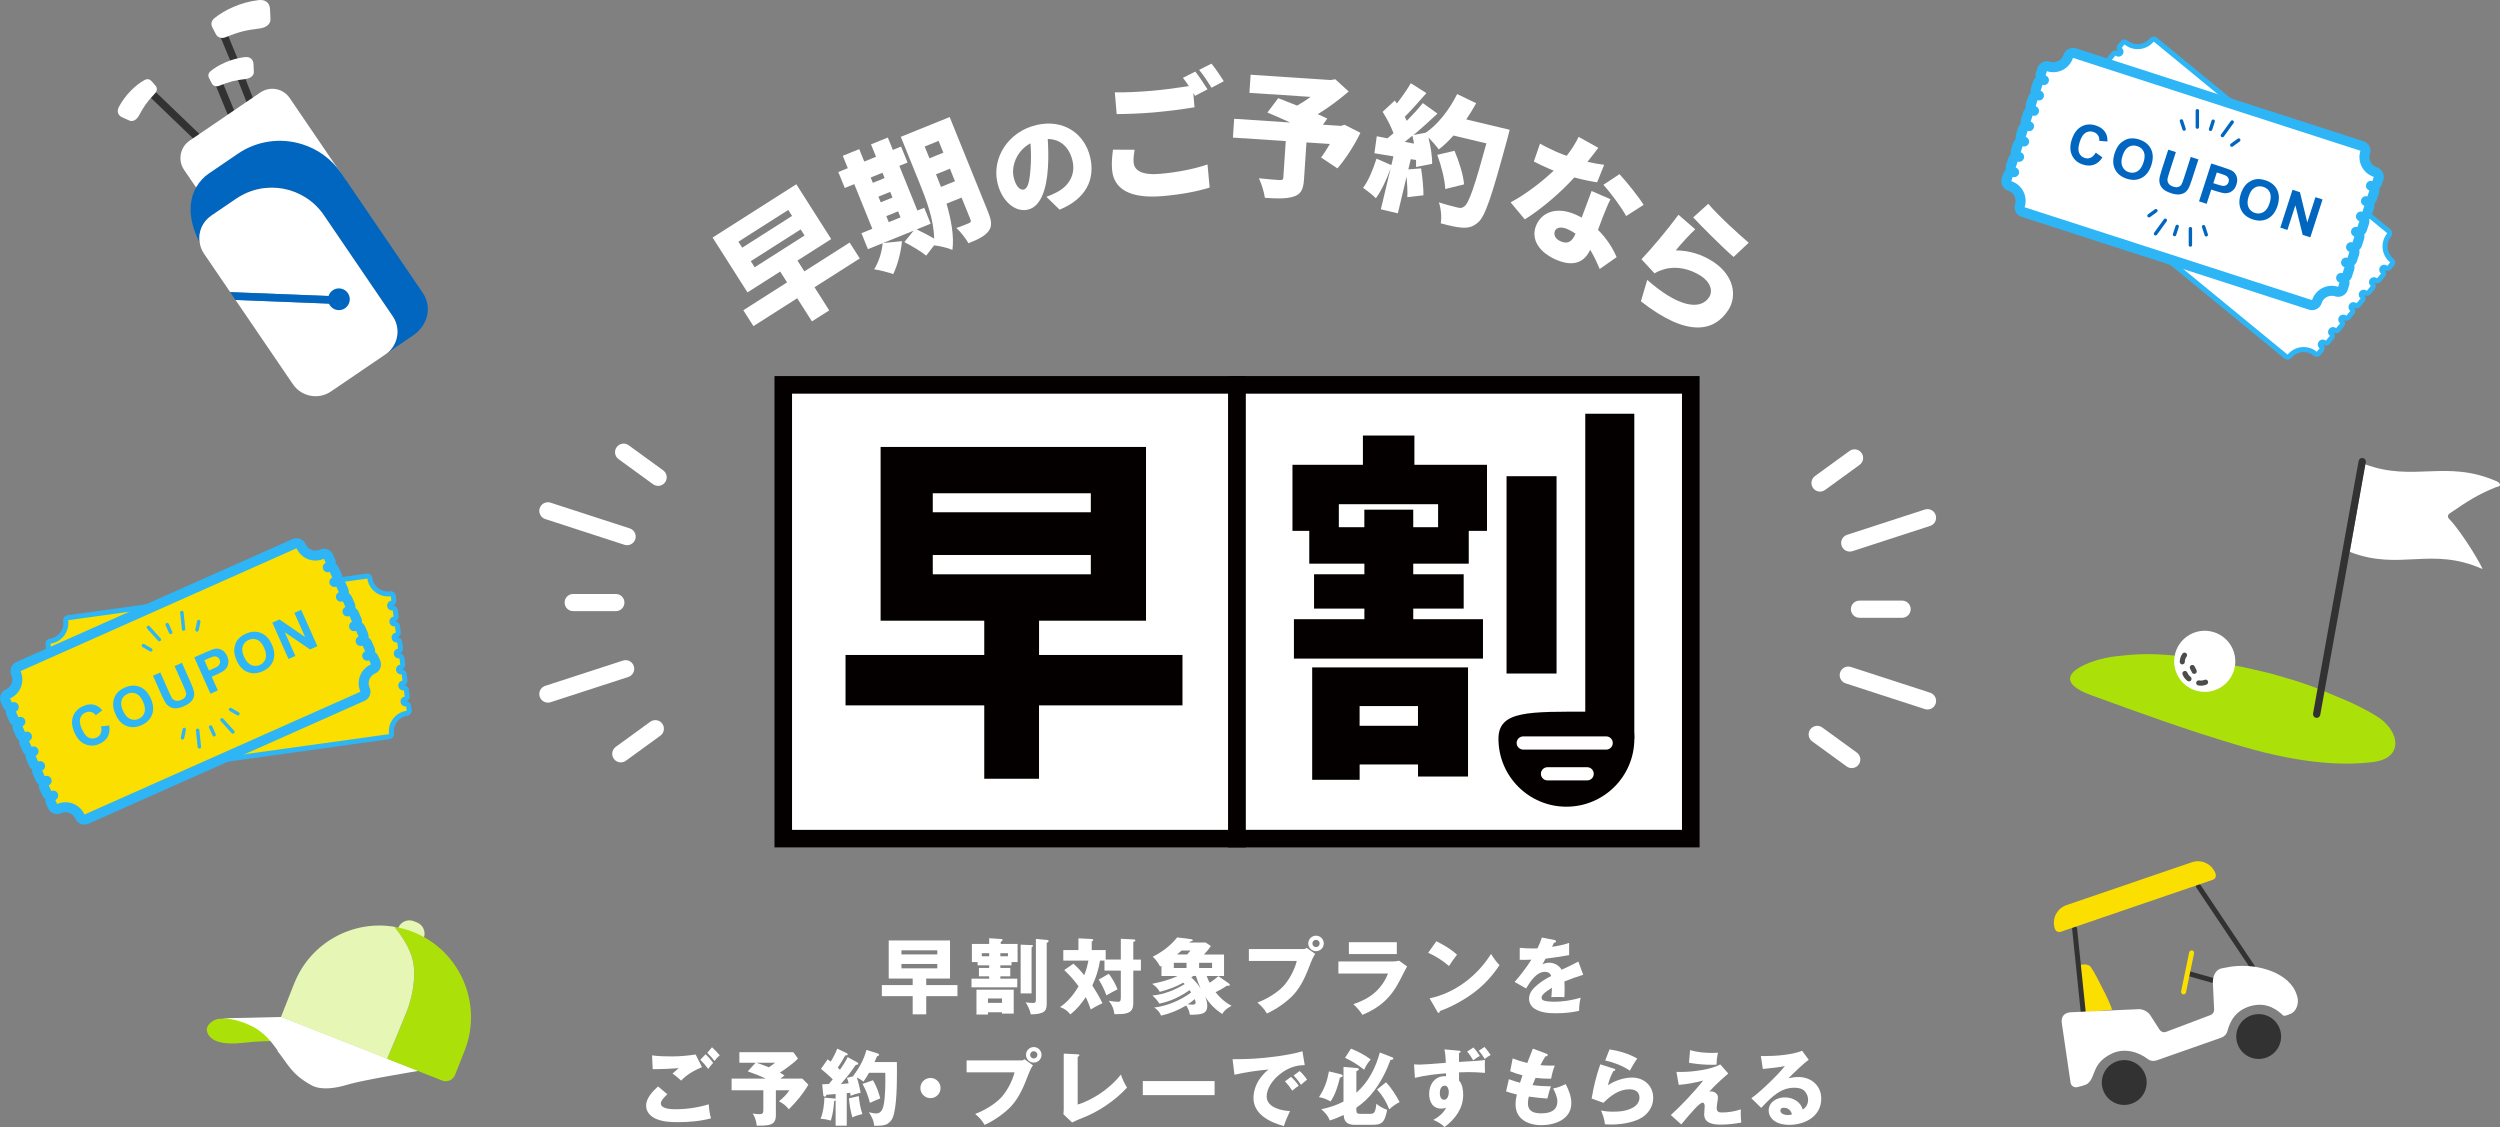 <?xml version="1.0" encoding="UTF-8"?><svg xmlns="http://www.w3.org/2000/svg" viewBox="0 0 695.83 313.69"><rect x="0" y="0" width="695.83" height="313.69" fill="#808080" stroke="none"/><defs><style>.cls-1{stroke-width:2.79px;}.cls-1,.cls-2{fill:none;stroke:#2db5f6;stroke-linecap:round;stroke-linejoin:round;}.cls-3{fill:#4c4c4c;}.cls-3,.cls-4,.cls-5,.cls-6,.cls-7,.cls-8,.cls-9,.cls-10,.cls-11,.cls-12{stroke-width:0px;}.cls-4{fill:#2db5f6;}.cls-5,.cls-8{fill:#abe109;}.cls-6{fill:#0066c0;}.cls-7{fill:#323232;}.cls-8{mix-blend-mode:multiply;}.cls-9{fill:#fadf00;}.cls-10{fill:#040000;}.cls-11{fill:#e6f6b5;}.cls-13{isolation:isolate;}.cls-12{fill:#fff;}.cls-2{stroke-width:5.58px;}</style></defs><g class="cls-13"><g id="_レイヤー_2"><g id="_メモ"><path class="cls-12" d="M257.8,274.18h8.69v3.08h-8.69v5.06h-3.77v-5.06h-8.58v-3.08h8.58v-1.82h-6.67v-10.6h17.06v10.6h-6.62v1.82ZM260.88,264.5h-9.98v1.15h9.98v-1.15ZM260.88,268.3h-9.98v1.22h9.98v-1.22Z"/><path class="cls-12" d="M281.56,268.69h-3.13v.71h2.76v2.35h-2.76v.64h4.71v2.41h-12.74v-2.41h4.92v-.64h-2.85v-2.35h2.85v-.71h-3.22v-.92h-1.59v-5.04h4.81v-1.59l3.22.21c.37.02.51.09.51.3,0,.11-.02.16-.51.51v.57h4.69v5.04h-1.68v.92ZM274.98,281.75v.62h-3.2v-6.92h10.37v6.67h-3.27v-.37h-3.91ZM275.33,265.31h-2.07v.85h2.07v-.85ZM278.89,277.91h-3.91v1.22h3.91v-1.22ZM280.55,265.31h-2.12v.85h2.12v-.85ZM287.12,263.05c.28,0,.39.07.39.21s-.09.25-.39.39v12.85h-3.04v-13.57l3.04.12ZM291.33,261.6c.21.02.53.07.53.34,0,.21-.14.3-.53.51v17.11c0,.92-.21,1.79-1.1,2.23-1.04.48-2.21.53-3.33.53-.18-1.01-.83-2.48-1.43-3.33.64.09,1.45.16,2.07.16s.78-.18.78-.92v-16.9l3.01.28Z"/><path class="cls-12" d="M311.96,267.08v-5.79l3.52.18c.21,0,.53.02.53.3,0,.16-.16.28-.58.41v4.9h2.12v3.06h-2.12v8.83c0,1.59-.3,2.67-2,3.08-.76.18-1.45.23-3.24.23-.23-1.54-.6-2.51-1.59-3.73.67.11,1.89.28,2.53.28.74,0,.83-.37.83-1.31v-7.38h-4.55v-2.78h-1.24c-.39,2.44-1.1,4.69-2.14,6.92,1.03,1.59,1.98,3.24,2.81,4.94-1.13.53-2.21,1.08-3.24,1.75-.41-1.2-.85-2.3-1.38-3.45-1.24,1.79-2.55,3.47-4.32,4.81-.87-1.08-1.56-1.54-2.85-2.05,2.18-1.43,3.82-3.54,5.15-5.75-1.31-1.79-2.37-3.01-4-4.53l2.55-1.77c1.1.94,2.12,2.05,3.01,3.2.6-1.43.87-2.58,1.2-4.07h-7.01v-2.92h4.21v-3.27l3.7.18c.18,0,.41.05.41.28s-.21.34-.41.41v2.39h3.89v2.64h4.23ZM311.04,275.36c-1.01.51-2.09,1.1-3.1,1.68-.35-1.17-1.45-3.38-2.14-4.39l2.81-1.61c1.01,1.31,1.84,2.78,2.44,4.32Z"/><path class="cls-12" d="M331.08,275.59c-2.51,1.79-5.36,3.15-8.39,3.75-.69-1.08-.97-1.36-1.93-2.25,3.22-.32,6.21-1.52,8.97-3.17-.09-.12-.25-.28-.39-.41-1.95,1.13-4.37,2-6.53,2.55-.53-.97-1.22-1.63-2.14-2.23,2.32-.48,4.97-1.13,7.08-2.18h-4.48v-2.85l-.37.23c-.6-1.13-1.13-1.89-2.07-2.74,2.64-1.33,4.97-3.06,6.81-5.38l3.84.48c.18.02.51.09.51.32,0,.18-.16.25-.69.34-.09.09-.16.16-.23.28h4.51l1.45.99c-.62.9-1.17,1.56-1.93,2.35h5.59v5.98h-4.83c.23.64.51,1.29.81,1.89.87-.55,1.7-1.15,2.46-1.84l2.94,2.05c.16.12.23.21.23.28,0,.28-.18.35-.41.35-.09,0-.28-.02-.39-.05-1.06.74-2.05,1.27-3.17,1.84,1.2,1.52,2.74,2.9,4.46,3.77-1.08.6-1.98,1.17-2.6,2.3-2.05-1.4-3.4-2.71-4.74-4.81.34.85.57,1.56.57,2.48,0,1.13-.39,1.84-1.33,2.18-.69.25-1.93.35-3.52.35-.11-.94-.48-1.82-1.03-2.58-2.18,1.31-4.48,2.25-6.97,2.81-.44-1.01-.99-1.63-1.91-2.25,3.54-.39,7.43-2.05,10.26-4.19-.09-.16-.28-.44-.41-.62ZM326.71,267.97v1.45h3.54v-1.45h-3.54ZM327.61,265.65h2.83c.37-.41.64-.74.9-1.08h-2.48c-.41.39-.74.67-1.24,1.08ZM330.57,279.54c.37.05.97.09,1.33.09.39,0,.87-.07.87-.57,0-.3-.12-.67-.23-.97-.6.55-1.29,1.01-1.98,1.45ZM334.18,275.13c-.55-1.17-.94-2.25-1.31-3.5h-.74c-.18.14-.37.28-.55.41.99.9,1.86,1.95,2.6,3.08ZM333.75,267.97v1.45h3.61v-1.45h-3.61Z"/><path class="cls-12" d="M362.61,264.16c.44,0,.76-.05,1.1-.34l2.35,1.68c-.57.87-.87,1.54-1.24,2.48-1.17,3.08-2.46,6.3-4.69,8.78-1.82,2.02-5.04,4.25-7.52,5.33-.71-1.24-1.54-2.14-2.64-3.04,2.48-.92,5.47-2.67,7.27-4.6,1.61-1.75,3.15-4.67,3.7-6.99h-13.34v-3.31h15.02ZM368.45,262.59c0,1.2-.97,2.16-2.16,2.16s-2.16-.97-2.16-2.16.97-2.16,2.16-2.16,2.16.97,2.16,2.16ZM365.28,262.59c0,.55.44,1.01,1.01,1.01s1.01-.46,1.01-1.01-.46-1.01-1.01-1.01-1.01.46-1.01,1.01Z"/><path class="cls-12" d="M387.43,267.61c.67,0,1.33-.05,1.98-.21l2.23,1.59c-.76,1.4-1.29,2.41-2,3.84-2.55,5.01-5.7,7.66-10.44,9.64-.6-1.01-1.63-2.16-2.51-2.97,2.32-.81,4.46-1.82,6.25-3.5,1.47-1.38,2.67-3.15,3.38-5.04h-13.8v-3.36h14.9ZM388.78,262.25v3.29h-13.34v-3.29h13.34Z"/><path class="cls-12" d="M405.53,265.74c-.8.99-1.52,2.05-2.23,3.13-1.79-1.54-3.63-2.71-5.79-3.68l2.28-3.22c2.05,1.06,4.07,2.18,5.75,3.77ZM415,265.49c.78,1.29,1.33,2.05,2.37,3.13-2.02,3.01-4.23,5.47-7.15,7.66-2.69,2.02-6.28,4-9.47,5.13-.02.21-.07.51-.32.51-.18,0-.28-.16-.37-.32l-2.16-3.73c7.08-1.47,13.31-6.28,17.11-12.37Z"/><path class="cls-12" d="M429.13,260.94l3.5.69c.23.05.46.14.46.37,0,.35-.37.39-.58.39-.18.37-.41.85-.53,1.13,1.61-.23,3.22-.53,4.76-1.08v3.4c-2.18.39-4.35.71-6.55.99-.3.55-.6,1.08-.9,1.59.6-.32,1.31-.46,2-.46,1.33,0,2.71.8,3.36,1.95,1.98-.92,3.22-1.49,4.65-2.28l1.36,3.68c-1.77.55-3.52,1.15-5.24,1.86.05.69.07,1.38.07,2.07,0,.76-.02,1.52-.07,2.3-.76-.05-1.54-.05-2-.05-.41,0-1.03,0-1.63.05.09-.92.14-1.7.16-2.62-.67.41-1.95,1.26-2.44,1.82-.25.28-.44.58-.44.97,0,.53.41.71.83.83.71.21,1.86.28,2.6.28,2.53,0,5.04-.41,7.45-1.13-.3,1.17-.44,2.46-.44,3.66-2.07.48-4.25.67-6.37.67s-4.35-.16-6.09-1.31c-.92-.62-1.47-1.66-1.47-2.76,0-1.7,1.22-2.92,2.44-3.93,1.15-.94,2.41-1.7,3.73-2.37-.3-.83-.9-1.15-1.75-1.15-2.32,0-3.96,2.51-5.24,4.62l-3.2-1.82c1.36-1.47,3.63-4.46,4.67-6.19-.6.02-1.36.05-2.05.05-.39,0-.78,0-1.2-.02l.02-3.33c1.2.11,2.39.18,3.61.18.44,0,.87,0,1.31-.02.46-.97.92-1.98,1.22-3.01Z"/><path class="cls-12" d="M185.73,304.58c-.6.53-1.79,1.7-1.79,2.55,0,1.56,3.01,1.61,4.12,1.61,3.13,0,6.25-.48,9.22-1.38.05,1.33.25,2.6.6,3.91-2.71.76-6.16,1.06-8.99,1.06-2.09,0-4.19-.07-6.14-.85-1.59-.64-2.92-1.93-2.92-3.73,0-2.12,1.86-4.05,3.33-5.36l2.58,2.18ZM187.2,294.03c2.14,0,4.3-.21,6.42-.53l1.77,3.52c-1.95.78-4.42,2.16-5.79,3.75-.62-.57-1.66-1.43-2.41-1.98.55-.51,1.13-1.01,1.72-1.49-1.91.14-4.46.28-6.37.28h-.87l-.18-3.84c1.47.25,4.16.3,5.73.3ZM198.49,295.85c-.53.53-.94,1.03-1.36,1.66-.9-1.15-1.22-1.52-2.21-2.55l1.47-1.52c.67.62,1.59,1.68,2.09,2.41ZM200.33,293.73c-.55.46-1.06.99-1.47,1.56-.46-.64-1.4-1.7-2-2.25l1.31-1.56c.76.69,1.47,1.45,2.16,2.25Z"/><path class="cls-12" d="M223.31,300.22l1.68,1.68c-1.52,2.62-3.29,4.71-5.43,6.85-.85-1.06-1.56-1.61-2.76-2.23,1.13-.87,2.12-1.89,2.92-3.06h-3.77v7.04c0,.71-.16,1.49-.67,2-.78.78-2.67.8-3.82.8h-.83c-.14-1.2-.46-2.37-1.13-3.38.62.12,1.24.18,1.86.18,1.03,0,1.1-.39,1.1-1.36v-5.29h-8.83v-3.24h9.5c-1.68-.81-3.27-1.4-5.01-2.02l2.18-2.39h-4.51v-2.94h15.02l1.29,1.77c-1.24,1.33-3.5,2.9-5.04,3.93.44.23.87.48,1.29.78-.39.28-.76.55-1.13.87h6.07ZM215.7,295.8h-5.13c1.15.39,2.28.8,3.43,1.26.64-.41,1.13-.76,1.7-1.26Z"/><path class="cls-12" d="M235.96,294.24l2.67,1.47c.11.07.25.18.25.35,0,.3-.44.32-.67.32-.32.39-.6.8-.9,1.26-.78,1.15-2.32,3.01-3.27,4.09.69-.05,1.43-.12,2.16-.21-.14-.57-.25-.99-.46-1.52l1.93-.48s-.09-.07-.18-.09c1.59-2.07,3.04-4.64,3.66-7.2l3.24,1.01c.14.05.3.21.3.37s-.28.3-.6.41c-.23.53-.46,1.06-.69,1.59h6.23c.02.8.02,1.59.02,2.39,0,3.24-.02,10.07-1.13,12.97-.34.92-1.06,1.7-1.98,2.05-.69.25-1.72.32-2.46.32-.25,0-.48,0-.78-.02-.05-1.38-.74-2.62-1.45-3.75.64.16,1.47.34,2.02.34,1.49,0,1.91-1.43,2.14-2.64.41-2.3.46-6.28.39-8.67h-4.53c-.48.85-.97,1.7-1.56,2.46-.48-.46-1.2-.85-1.82-1.17.46,1.4.76,2.78,1.06,4.23-.99.25-2,.53-2.81.87-.02-.34-.05-.53-.09-.83l-.97.09v9.06h-3.1v-7.06c-.16.12-.23.16-.41.23-.14,1.93-.34,3.54-.92,5.4-.97-.28-1.89-.44-2.87-.51.74-1.56,1.03-4.12,1.08-5.86l2.94.25c.07,0,.12.02.18.12v-1.38c-.85.05-1.68.12-2.53.21-.23.48-.28.53-.46.53-.25,0-.41-.21-.44-.44l-.3-3.01c.74-.02,1.24-.05,1.86-.09.37-.41.71-.83,1.06-1.29-.85-.9-2.14-1.98-3.27-2.92l1.86-2.64c.3.21.57.41.85.64.71-1.15,1.36-2.39,1.82-3.63l2.67,1.29c.14.07.25.16.25.32,0,.23-.12.25-.69.3-.64,1.17-1.33,2.3-2.09,3.4.28.23.44.37.62.58.78-1.13,1.54-2.25,2.14-3.52ZM237.25,311.02c-.53-1.82-.8-3.43-.97-5.31l2.74-.64c.18,1.75.44,3.33,1.01,5.01-.78.18-2.12.53-2.78.94ZM245.02,305.71c-.97.39-1.98.83-2.9,1.26-.44-1.84-1.13-3.63-2.05-5.29l2.92-1.01c1.04,1.86,1.43,2.99,2.02,5.04Z"/><path class="cls-12" d="M261.79,302.84c0,1.54-1.26,2.81-2.81,2.81s-2.81-1.26-2.81-2.81,1.27-2.81,2.81-2.81,2.81,1.26,2.81,2.81Z"/><path class="cls-12" d="M284.05,295.16c.44,0,.76-.05,1.1-.34l2.35,1.68c-.57.87-.87,1.54-1.24,2.48-1.17,3.08-2.46,6.3-4.69,8.78-1.82,2.02-5.04,4.25-7.52,5.33-.71-1.24-1.54-2.14-2.64-3.04,2.48-.92,5.47-2.67,7.27-4.6,1.61-1.75,3.15-4.67,3.7-6.99h-13.34v-3.31h15.02ZM289.89,293.59c0,1.2-.97,2.16-2.16,2.16s-2.16-.97-2.16-2.16.97-2.16,2.16-2.16,2.16.97,2.16,2.16ZM286.72,293.59c0,.55.44,1.01,1.01,1.01s1.01-.46,1.01-1.01-.46-1.01-1.01-1.01-1.01.46-1.01,1.01Z"/><path class="cls-12" d="M299.95,293.45c.39.02.48.09.48.23,0,.25-.28.39-.48.48v13.27c1.98-.57,4.32-1.79,6.05-2.92,2.18-1.43,4.39-3.38,5.98-5.43.53,1.52.9,2.25,1.7,3.63-3.38,3.75-8.26,6.83-12,8.28-1.15.44-2.48,1.03-3.29,1.43l-2.41-2.3c.05-.32.09-1.03.09-1.38v-15.48l3.89.18Z"/><path class="cls-12" d="M338.06,300.9v3.91h-19.98v-3.91h19.98Z"/><path class="cls-12" d="M355.15,294.05c2.14-.28,5.33-.81,7.36-1.45l.64,3.86c-2.81,0-4.99.97-7.04,2.62-1.75,1.4-3.56,3.77-3.56,6.09,0,3.06,4.12,4,6.51,4.07-.57,1.13-1.36,2.97-1.72,4.19-3.82-1.06-8.46-3.22-8.46-7.84,0-1.93.78-4.12,1.98-5.63.64-.81,1.4-1.72,2.25-2.28-3.29.28-6.3.74-9.52,1.45l-.53-4.32c4.55,0,7.57-.16,12.1-.76ZM361.47,302.19c-.53.34-1.24.9-1.77,1.38-.78-1.13-1.1-1.56-2.05-2.6l1.68-1.24c.67.57,1.66,1.7,2.14,2.46ZM363.79,300.51c-.48.37-1.13.92-1.68,1.43-.74-1.1-1.1-1.59-2.05-2.6l1.68-1.24c.67.57,1.59,1.68,2.05,2.41Z"/><path class="cls-12" d="M373,298.95c.37.09.71.21.71.46,0,.32-.44.44-.76.51-.53,2.25-1.29,4.76-2.62,6.65-1.13-.64-1.91-.97-3.22-1.2,1.52-2.3,2.3-4.48,2.78-7.17l3.1.76ZM384.04,292.93l3.52,1.38c.12.05.25.14.25.3,0,.32-.41.37-.8.39-1.1,3.04-2.58,5.98-4.53,8.58-1.4,1.89-3.04,3.4-4.97,4.74v.6c0,.99.3,1.1,1.29,1.1h2.41c1.29,0,1.56-.23,1.89-2.81.85.76,1.93,1.31,2.99,1.7-.74,3.84-1.66,4.16-4.37,4.16h-4.85c-.92,0-2-.28-2.48-1.15-.28-.48-.37-1.03-.41-1.59-1.24.6-2.53,1.1-3.84,1.54-.53-1.36-1.31-2.18-2.39-3.13,2.21-.46,4.16-1.1,6.19-2.14v-9.64l3.79.32c.21.02.48.07.48.34,0,.25-.32.39-.69.53v5.98c3.33-2.87,5.43-7.01,6.53-11.22ZM381.51,294.88c-.85.99-1.29,1.68-1.82,2.85-1.68-1.29-3.4-2.44-5.33-3.31l1.66-2.55c1.98.8,3.79,1.72,5.5,3.01ZM389.55,306.75c-1.06.53-2.02,1.2-2.87,2.02-.85-2.16-1.86-3.82-3.4-5.54l2.51-2c1.54,1.66,2.71,3.54,3.77,5.52Z"/><path class="cls-12" d="M413.29,295.04c-.02.64-.02,1.24-.02,1.59,0,.55.02,1.47.05,1.98-1.49-.11-2.99-.21-4.48-.21-.6,0-1.56.02-2.74.07v2.3c.94,1.01,1.15,2.58,1.15,3.93,0,3.84-2.23,6.76-5.17,8.99-.85-.83-2.02-1.56-3.15-1.98,1.45-.78,2.81-1.89,3.56-3.38-.46.16-.85.23-1.33.23-2.44,0-3.38-1.95-3.38-4.14,0-2.58,1.59-4.88,4.32-4.88h.39c0-.14,0-.44-.02-.8-2.81.21-5.91.57-8.65,1.26l-.25-3.75c.62.05,1.13.07,1.49.07.67,0,3.31-.16,7.36-.51-.05-1.29-.12-2.44-.39-3.73l3.84.34c.3.02.67.05.67.3,0,.18-.14.3-.44.39-.02.8-.02,1.61-.02,2.46,3.33-.18,5.77-.32,7.22-.55ZM400.74,304.17c0,.78.21,1.93,1.2,1.93s1.31-1.33,1.31-2.16c0-.64-.28-1.77-1.1-1.77-1.08,0-1.4,1.13-1.4,2ZM411.89,293.91c-.64.32-1.29.74-1.84,1.22-.44-.78-1.08-1.77-1.7-2.44l1.77-1.15c.57.64,1.33,1.63,1.77,2.37ZM414.9,293.64c-.48.23-1.27.76-1.63,1.13-.46-.78-1.06-1.66-1.68-2.3l1.59-1.08c.57.64,1.26,1.54,1.72,2.25Z"/><path class="cls-12" d="M426.66,291.87l3.73,1.4c.25.09.39.18.39.37,0,.32-.41.39-.67.41-.48.78-.9,1.54-1.36,2.41.97.09,1.93.14,2.87.14.39,0,.76,0,1.13-.02-.41.85-.87,2.69-1.01,3.63-.16.02-.39.02-.58.02-1.26,0-2.53-.07-3.77-.23-.25.57-.53,1.24-.83,2.02,1.7.25,3.4.32,5.1.34-.32.92-.71,2.25-.99,3.4-1.72-.11-3.43-.3-5.15-.55-.14.6-.25,1.22-.25,1.84,0,2.37,1.75,2.83,3.73,2.83,2.28,0,4.46-.67,4.46-3.36,0-1.06-.64-2.64-1.17-3.56,1.36-.28,2.28-.6,3.47-1.24.85,1.56,1.59,3.47,1.59,5.29,0,4.53-4.53,6.16-8.37,6.16-3.63,0-7.15-1.66-7.15-5.77,0-.94.14-1.86.35-2.78-.97-.21-2.07-.53-2.99-.85l.78-3.4c1.26.48,1.89.67,3.1.99.18-.6.41-1.26.69-2.05-1.13-.28-2.35-.71-3.43-1.15l.69-3.56c1.45.55,2.58.9,4.07,1.26.51-1.33,1.03-2.69,1.56-4Z"/><path class="cls-12" d="M449.24,297.46c.21.07.35.12.35.3,0,.3-.37.32-.53.32-.67,1.26-1.22,2.58-1.52,3.98,1.84-1.26,4.46-2.14,6.71-2.14,3.31,0,5.89,2.25,5.89,5.66,0,2.53-1.54,4.71-3.77,5.82-2.37,1.17-5.36,1.59-7.98,1.59-.55,0-1.24-.02-1.68-.05-.16-1.43-.44-2.23-1.08-3.86,1.17.25,2.18.34,3.38.34,1.93,0,3.93-.23,5.63-1.22.94-.57,1.68-1.52,1.68-2.67,0-1.66-1.24-2.35-2.76-2.35-2.94,0-5.27,1.77-7.27,3.77l-3.29-1.2c.6-3.43,1.26-6.21,2.41-9.52l3.82,1.22ZM455.7,294.63c-.78,1.08-1.43,2.21-2.07,3.36-1.89-1.31-4.6-2.35-6.85-2.83l1.2-3.08c2.64.39,5.38,1.22,7.73,2.55Z"/><path class="cls-12" d="M468.22,298.35c2.9,0,8.07-.67,10.58-2.09l2.23,2.53c-1.66,1.45-3.91,3.43-5.29,5.08.16-.07.39-.09.53-.09,1.06,0,1.89.78,1.89,1.63,0,.34-.11,1.13-.18,1.52-.07.39-.16.99-.16,1.4,0,1.08.48,1.31,1.47,1.31,1.75,0,3.56-.3,5.24-.87-.02.53-.02,1.13-.02,1.38,0,.44.05,1.38.14,2.3-1.82.34-3.86.57-5.7.57-2,0-4.62-.3-4.62-2.87,0-.39.02-.78.07-1.15.05-.35.07-.83.07-1.08,0-.39-.09-1.01-.6-1.01-.8,0-3.22,2.78-5.91,6.05l-2.92-2.6c2.85-2.58,6.58-6.51,9.01-9.61-2.23.6-4.51,1.03-6.81,1.2l-.62-3.61c.55.02,1.06.02,1.61.02ZM476.54,293.06c.55,0,1.17-.02,1.63-.07-.25,1.08-.39,2.23-.39,3.33-.18.02-.78.05-1.06.05-2.23,0-4.44-.18-6.62-.57l.3-3.52c1.98.6,4.09.78,6.14.78Z"/><path class="cls-12" d="M491.04,293.94c3.13,0,7.66-.32,10.55-1.47l1.84,2.51c-1.31.87-4.48,3.91-5.63,5.13.9-.21,1.82-.34,2.76-.34,3.54,0,6.35,2.37,6.35,6.02,0,4.88-4.48,7.29-8.88,7.29-1.93,0-4.14-.48-5.24-2.21-.34-.53-.51-1.15-.51-1.75,0-2.44,2.32-3.68,4.51-3.68s4.42,1.2,4.94,3.38c1.01-.53,1.52-1.61,1.52-2.71,0-.92-.37-1.82-.99-2.46-.71-.71-1.86-.9-2.83-.9-3.77,0-6.25,2.44-9.22,5.61l-2.76-2.69c2.44-1.68,7.54-6.6,9.34-8.95-1.47.32-3.27.53-6.14.81l-.55-3.61c.64.02.76.02.94.02ZM496.51,308.31c-.55,0-.97.23-.97.83,0,.92,1.36,1.22,2.07,1.22.39,0,.76-.07,1.15-.18-.25-1.1-1.08-1.86-2.25-1.86Z"/><rect class="cls-12" x="218" y="107.12" width="126.31" height="126.29"/><path class="cls-10" d="M346.75,235.86h-131.18V104.67h131.18v131.18ZM220.45,230.97h121.4v-121.4h-121.4v121.4Z"/><rect class="cls-12" x="344.32" y="107.12" width="126.28" height="126.29"/><path class="cls-10" d="M473.05,235.86h-131.19V104.67h131.19v131.18ZM346.75,230.97h121.4v-121.4h-121.4v121.4Z"/><path class="cls-10" d="M329.11,196.33h-39.92v20.42h-15.24v-20.42h-38.61v-14.03h38.61v-9.54h-28.85v-48.36h73.87v48.36h-29.77v9.54h39.92v14.03ZM259.62,142.58h43.99v-5.29h-43.99v5.29ZM259.62,159.85h43.99v-5.38h-43.99v5.38Z"/><path class="cls-10" d="M393.67,129.37h20.21v18.38h-5.08v9.14h-15.45v2.95h14.04v9.55h-14.04v2.95h19.41v10.97h-52.62v-10.97h19.61v-2.95h-14.01v-9.55h14.01v-2.95h-15.34v-9.14h-4.68v-18.38h19.61v-8.14h14.33v8.14ZM365.21,185.75h43.39v30.38h-13.92v-3.35h-16.25v4.27h-13.21v-31.3ZM400.27,140.34h-27.63v6.4h7.1v-4.88h13.61v4.88h6.92v-6.4ZM378.42,196.52v5.5h16.25v-5.5h-16.25ZM433.24,187.46h-13.92v-54.92h13.92v54.92ZM454.88,115.15v90.48l-13.65-6.33v-84.15h13.65Z"/><path class="cls-10" d="M417.07,205.63c0,10.44,8.46,18.9,18.91,18.9s18.91-8.46,18.91-18.9c0-5.08-1.59-7.55-12.04-7.55-17.36,0-25.78-.36-25.78,7.55Z"/><path class="cls-12" d="M447.06,208.64h-23.08c-1.02,0-1.85-.82-1.85-1.84s.83-1.84,1.85-1.84h23.08c1.01,0,1.83.83,1.83,1.84s-.82,1.84-1.83,1.84Z"/><path class="cls-12" d="M441.77,217.21h-11.07c-1,0-1.82-.83-1.82-1.83s.82-1.84,1.82-1.84h11.07c1.01,0,1.82.82,1.82,1.84s-.8,1.83-1.82,1.83Z"/><path class="cls-12" d="M239.3,71.93l-12.6,8.02,4.1,6.44-4.81,3.06-4.1-6.44-12.18,7.76-2.82-4.42,12.18-7.76-1.92-3.01-9.1,5.8-9.71-15.26,23.3-14.84,9.71,15.26-9.39,5.98,1.92,3.01,12.6-8.02,2.82,4.42ZM206.58,68.94l13.88-8.84-1.06-1.67-13.88,8.84,1.06,1.67ZM210.05,74.39l13.88-8.84-1.08-1.7-13.88,8.84,1.08,1.7Z"/><path class="cls-12" d="M275.08,59.19c.96,2.36,1.07,3.87.01,5.2-1.05,1.37-2.86,2.26-5.55,3.31-.68-1.28-2.22-3.24-3.36-4.25,1.35-.42,3.02-1.14,3.52-1.34.53-.21.63-.46.42-.99l-2.48-6.13-4.19,1.7c1.27,4.36,2.16,9.09,1.64,12.86-1.15-.52-3.75-1.15-5.1-1.26l-2.2,2.86c-1.31-1.11-4-2.69-6.08-3.77l2.57-3.17-8.52,3.45,5.28-.54c-.26,3.1-1.25,6.74-2.43,9.18-1.31-.5-3.86-1.14-5.3-1.34,1.29-2.08,2.17-4.86,2.35-7.26l-4.09,1.65-1.8-4.44,3.03-1.23-5.03-12.43-2.64,1.07-1.8-4.44,2.64-1.07-1.4-3.45,4.58-1.85,1.4,3.45,3.28-1.33-1.4-3.45,4.68-1.9,1.4,3.45,2.29-.93,1.8,4.44-2.29.93,5.03,12.43,1.9-.77,1.8,4.44-3.91,1.58c1.58.76,3.48,1.71,4.86,2.58,0-5.05-2.19-10.88-3.99-15.32l-5.28-13.03,13.6-5.5,10.77,26.59ZM242.34,49.41l.6,1.48,3.28-1.33-.6-1.48-3.28,1.33ZM245.13,56.31l3.28-1.33-.64-1.58-3.28,1.33.64,1.58ZM247.37,61.84l3.28-1.33-.68-1.69-3.28,1.33.68,1.69ZM257.37,40.78l1.33,3.28,3.87-1.57-1.33-3.28-3.87,1.57ZM265.8,50.44l-1.41-3.49-3.87,1.57.27.67c.36.88.74,1.83,1.11,2.83l3.91-1.58Z"/><path class="cls-12" d="M291.25,54.78c1.21-.44,1.97-.8,2.75-1.2,3.52-1.78,5.41-4.96,4.52-8.81-.88-3.79-3.34-6.06-6.9-6.08.16,2.46.23,5.16.05,8.04-.39,6.27-2.12,10.82-5.58,11.62-3.61.83-7.31-2.46-8.47-7.47-1.61-6.96,3.03-14.27,10.88-16.09,7.46-1.73,13.39,2.33,14.94,9,1.42,6.16-1.17,11.53-8.52,14.57l-3.67-3.58ZM286.81,39.89c-4.08,2.19-5.33,6.63-4.68,9.44.59,2.55,1.79,3.67,2.79,3.44,1.19-.27,1.66-2.26,1.91-5.9.19-2.13.16-4.59-.02-6.98Z"/><path class="cls-12" d="M315.79,41.67c-.19,1.31-.37,2.4-.26,3.61.18,2.12,2.25,3.54,7.32,3.11,5-.43,9.72-1.41,13.24-2.62l.59,6.43c-3.53,1.1-7.84,1.93-13.07,2.38-9.12.78-13.63-1.96-14.09-7.33-.2-2.31.1-4.2.25-5.59l6.03.02ZM332.69,19.93c1.07,1.32,2.6,3.67,3.4,4.93l-3.47,1.82-.49-.8.34,3.98c-2.63.45-7.57,1.11-11.21,1.42-4.01.34-7.32.44-10.45.48l-.52-6.06c2.83.06,6.36-.09,10.41-.44,3.33-.29,7.29-.82,10.19-1.29-.53-.83-1.1-1.66-1.65-2.3l3.44-1.74ZM337.19,17.71c1.11,1.35,2.68,3.66,3.43,4.89l-3.43,1.82c-.89-1.49-2.29-3.62-3.44-4.97l3.44-1.74Z"/><path class="cls-12" d="M378.66,36.94c-1.72,3.58-4.18,7.34-6.41,9.93l-4.56-3.04c.79-1.01,1.64-2.37,2.46-3.76l-6.52-.43-.69,10.39c-.18,2.73-.88,4.09-2.98,4.72-2.06.63-4.68.53-7.9.31-.2-1.57-.96-3.95-1.66-5.44,2.04.25,5,.45,5.76.5.76.01,1-.09,1.03-.65l.68-10.2-14.71-.97.35-5.23,15.58,1.03c-2.22-1.02-4.48-2.01-6.33-2.78l3.01-3.99c1.49.56,3.34,1.29,5.27,2.06,1.23-.68,2.54-1.55,3.74-2.42l-17.02-1.13.33-5.04,22.29,1.48,1.27-.22,3.73,3.41c-2.46,2.12-5.51,4.43-8.61,6.32,1,.41,1.92.85,2.66,1.21l-1.22,1.71,5.04.33.97-.32,4.42,2.24Z"/><path class="cls-12" d="M420.19,36.11s-.42,1.74-.61,2.39c-4.32,15.93-6.18,21.77-8.22,23.43-1.53,1.31-2.75,1.53-4.48,1.43-1.47-.08-3.72-.62-5.88-1.21.29-1.53.11-4.08-.52-5.83,2.21.72,4.28,1.22,5.28,1.46.74.18,1.18.13,1.75-.29,1.34-.85,3.04-5.99,6.2-17.58l-9.17-2.19c-1.34,1.52-2.75,2.86-4.09,3.87-.58-.84-1.81-2.23-2.87-3.34.63,2.57,1.09,5.42,1.02,7.35l-4.47.88c.02-.58.02-1.24,0-1.95l-1.47-.23-.68,2.85,3.55-.29c.39,2.44.67,5.51.67,7.5l-4.5.53c.09-1.5-.02-3.68-.2-5.71l-2.44,10.2-4.73-1.13,2.74-11.46c-1.12,3.21-2.67,6.43-4.12,8.39-.78-.81-2.56-2.21-3.57-2.89,1.47-1.91,2.79-5.12,3.74-8.13l4.14,1.81.58-2.44-5.3-.88.66-4.73,2.95.59c.58-.45,1.12-.94,1.71-1.43-.68-1.88-1.9-4.17-3.03-5.96l3.37-3.14.59.81c1.4-1.77,2.88-3.88,3.89-5.63l4.34,2.76c-2.03,2.29-4.24,4.81-6.02,6.57.18.39.4.8.55,1.15,1.65-1.68,3.24-3.41,4.47-4.95l4.07,2.93c-2.06,1.93-4.36,4.04-6.66,5.95l3.39-.63c3.35-2.25,6.56-6.36,8.75-10.76l5.29,2.55c-.84,1.56-1.78,3.05-2.76,4.5l12.12,2.9ZM393.56,39.98c-.13-.77-.26-1.51-.45-2.22-.73.61-1.42,1.19-2.13,1.72l2.58.5ZM402.26,52.61c-.08-2.44-1.08-6.43-2.22-9.52l4.8-1.12c1.25,2.96,2.48,6.8,2.65,9.35l-5.23,1.29Z"/><path class="cls-12" d="M444.54,50.75c-1.6-.24-3.88-.69-6.37-1.36-3.71,4.15-9.24,8.87-13.77,11.67l-3.95-4.74c4.19-2.2,8.94-5.9,12-8.83-.4-.13-.78-.3-1.13-.45-1.46-.64-2.84-1.28-4.4-2.08l1.71-4.98c1.53.87,3.55,1.83,4.7,2.33.91.39,1.79.74,2.73,1.06,1.31-1.67,2.48-3.52,3.32-5.27l5.47,3.04c-.71.97-1.78,2.38-3.02,3.91,1.74.38,3.35.67,4.66.82l-1.95,4.87ZM448.25,55.46c-.76,1.45-1.4,3.12-2.1,4.84-.31.82-.83,2.21-1.38,3.67,2.5,2.45,4.18,5.25,5.19,7.6l-4.71,3.3c-.64-1.48-1.46-3.41-2.65-5.34-1.54,3.27-4.43,4.95-9.52,2.74-4.57-1.98-7.2-5.65-5.46-9.66,1.5-3.45,5.5-5.23,10.84-2.92.63.27,1.21.56,1.77.89.94-2.54,2.02-5.42,2.76-7.42l5.26,2.29ZM438.51,65.03c-.67-.46-1.43-.91-2.23-1.26-1.71-.74-3.06-.5-3.48.48-.48,1.12.12,2.29,1.59,2.93,2.06.89,3.21-.05,4.05-1.97l.08-.17ZM452.61,60.13c-1.36-2.5-4.39-6.59-6.34-8.68l4.48-2.98c2.01,2.15,5.44,6.46,6.73,8.55l-4.87,3.11Z"/><path class="cls-12" d="M466.42,69.69c3.88.03,7.36,1.17,10.38,3.14,5.92,3.86,6.73,9.65,4.22,13.5-3.82,5.86-11.21,7.8-24.3-2.46l1.76-5.97c8.31,7.37,14.71,8.68,17.22,4.83,1.16-1.78.32-4.24-2.2-5.88-3.21-2.1-7.09-2.9-10.39-1.88-1.13.35-1.82.63-2.59,1.12l-3.65-3.93c2.7-2.82,7.29-8.26,10.3-12.38l4.67,4.04c-1.43,1.29-4.15,4.28-5.41,5.86ZM475.47,56.72c2.51,3.04,8.7,8.71,11.26,10.84l-4.22,3.96c-3.02-2.6-9.17-8.75-11.24-11.01l4.2-3.79Z"/><path class="cls-12" d="M515.16,169.56c0-1.32,1.07-2.39,2.39-2.39h11.87c1.32,0,2.39,1.07,2.39,2.39s-1.07,2.39-2.39,2.39h-11.87c-1.32,0-2.39-1.07-2.39-2.39Z"/><path class="cls-12" d="M512.45,151.13c0-1.01.64-1.95,1.66-2.28l21.63-7.03c1.26-.41,2.61.28,3.02,1.54.41,1.26-.28,2.61-1.54,3.02l-21.63,7.03c-1.26.41-2.61-.28-3.02-1.54-.08-.25-.12-.5-.12-.74Z"/><path class="cls-12" d="M504.18,134.44c0-.74.34-1.47.99-1.94l9.6-6.98c1.07-.78,2.57-.54,3.34.53.78,1.07.54,2.57-.53,3.34l-9.6,6.98c-1.07.78-2.57.54-3.34-.53-.31-.43-.46-.92-.46-1.41Z"/><path class="cls-12" d="M503.4,204.42c0-.49.15-.98.46-1.41.78-1.07,2.27-1.31,3.34-.53l9.6,6.98c1.07.78,1.31,2.27.53,3.34-.78,1.07-2.27,1.31-3.34.53l-9.6-6.98c-.65-.47-.99-1.2-.99-1.94Z"/><path class="cls-12" d="M512.04,187.92c0-.25.04-.49.12-.74.41-1.26,1.76-1.95,3.02-1.54l22.04,7.16c1.26.41,1.95,1.76,1.54,3.02-.41,1.26-1.76,1.95-3.02,1.54l-22.04-7.16c-1.01-.33-1.65-1.27-1.65-2.28Z"/><path class="cls-12" d="M157.15,167.71c0-1.32,1.07-2.39,2.39-2.39h11.87c1.32,0,2.39,1.07,2.39,2.39s-1.07,2.39-2.39,2.39h-11.87c-1.32,0-2.39-1.07-2.39-2.39Z"/><path class="cls-12" d="M150.1,193.17c0-1.01.64-1.95,1.66-2.28l21.63-7.03c1.26-.41,2.61.28,3.02,1.54.41,1.26-.28,2.61-1.54,3.02l-21.63,7.03c-1.26.41-2.61-.28-3.02-1.54-.08-.25-.12-.5-.12-.74Z"/><path class="cls-12" d="M170.4,209.81c0-.74.34-1.47.99-1.94l9.6-6.98c1.07-.78,2.57-.54,3.34.53.78,1.07.54,2.57-.53,3.34l-9.6,6.98c-1.07.78-2.57.54-3.34-.53-.31-.43-.46-.92-.46-1.41Z"/><path class="cls-12" d="M171.18,125.87c0-.49.15-.98.46-1.41.78-1.07,2.27-1.31,3.34-.53l9.6,6.98c1.07.78,1.31,2.27.53,3.34-.78,1.07-2.27,1.31-3.34.53l-9.6-6.98c-.65-.47-.99-1.2-.99-1.94Z"/><path class="cls-12" d="M150.1,142.19c0-.25.04-.49.12-.74.41-1.26,1.76-1.95,3.02-1.54l22.04,7.16c1.26.41,1.95,1.76,1.54,3.02-.41,1.26-1.76,1.95-3.02,1.54l-22.04-7.16c-1.01-.33-1.65-1.27-1.65-2.28Z"/><path class="cls-7" d="M69.96,28.42c-.06.04-.14.08-.21.11-.54.21-.79.76-1,.22l-4.6-11.73-2.79-6.73c-.22-.53.3-.44.86-.67.54-.22,1.15.03,1.38.57l2.5,6.05,4.25,10.93c.18.47,0,.98-.39,1.25Z"/><path class="cls-7" d="M64.86,32.19c-.06.04-.12.07-.19.1-.54.22-1.15-.04-1.37-.58l-3.25-7.92c-.22-.54.03-1.14.58-1.37.54-.22,1.15.04,1.37.58l3.25,7.92c.19.47.02,1-.38,1.27Z"/><path class="cls-7" d="M55.49,39.05c-.4.27-.96.24-1.32-.11l-12.28-11.8c-.42-.4-.43-1.07-.03-1.49.4-.43,1.07-.43,1.49-.03l12.28,11.8c.42.4.43,1.07.03,1.49-.05.05-.11.1-.17.14Z"/><path class="cls-12" d="M72.3,7.92c-3.88.49-5.58.86-9.53,2.44-1.03.46-2.2.11-2.68-.83-.5-.97-.45-.86-.95-1.83-.49-.94-.43-1.86.64-2.72,2.78-2.24,7.26-4.37,12.19-4.95,1.79-.21,3.11.63,3.19,2.58.02,1.41.11,1.42.12,2.83.01,1.36-1.32,2.27-2.97,2.48Z"/><path class="cls-12" d="M72.49,25.72l-19.72,13.43c-2.65,1.81-3.35,5.46-1.54,8.12l3.35,4.92,41.64-2.01-15.6-22.91c-1.81-2.65-5.42-3.38-8.12-1.54Z"/><path class="cls-12" d="M68.37,21.99c-2.99.37-4.3.66-7.35,1.88-.79.35-1.69.08-2.06-.64-.38-.75-.35-.67-.73-1.41-.38-.73-.34-1.43.49-2.1,2.14-1.72,5.59-3.37,9.39-3.82,1.38-.16,2.39.49,2.45,1.99.01,1.08.08,1.09.09,2.18.01,1.05-1.02,1.75-2.29,1.91Z"/><path class="cls-12" d="M38.69,32.14c1.44-2.64,2.19-3.76,4.44-6.14.62-.61.7-1.54.16-2.15-.55-.63-.49-.57-1.04-1.2-.54-.62-1.21-.84-2.13-.31-2.39,1.36-5.18,3.97-6.99,7.34-.66,1.23-.42,2.41.95,3.01,1,.41.99.48,1.99.89.97.39,2-.31,2.62-1.43Z"/><path class="cls-6" d="M95,48.23l22.61,33.2c2.79,4.09,1.45,9.14-2.64,11.93l-7.22,4.92c3.07-2.41,3.85-6.89,1.56-10.24l-19.17-28.16c-1.6-2.35-3.68-4.18-6.01-5.46-5.62-3.11-12.73-2.99-18.35.84l-7.01,4.77c-2.52,1.72-3.65,4.65-3.23,7.42-3.42-6.71-2.88-11.8-.97-15.26.96-1.67,2.19-2.96,3.45-3.82l8.22-5.6c5.4-3.67,11.95-4.44,17.74-2.66,4.34,1.32,8.25,4.07,11,8.11Z"/><path class="cls-12" d="M65.79,55.27l-7,4.77c-2.52,1.72-3.67,4.65-3.21,7.42.12,1.07.54,2.17,1.18,3.11l7.31,10.74,28.85,1.14c.58.02,1.03.51,1.01,1.09-.01.35-.19.65-.46.83-.18.12-.4.19-.64.18l-27.29-1.08,16,23.49c2.36,3.46,7.1,4.36,10.56,2.01l15.21-10.35c3.46-2.36,4.36-7.1,2.01-10.56l-19.17-28.15c-5.46-8.02-16.38-10.06-24.36-4.62Z"/><path class="cls-6" d="M93.46,84.37c.27-.18.45-.48.46-.83.02-.58-.43-1.07-1.01-1.09l-28.85-1.14,1.47,2.17,27.29,1.08c.24,0,.46-.06.64-.18Z"/><path class="cls-6" d="M96.03,85.8c-1.38.94-3.27.58-4.21-.8s-.58-3.27.8-4.21,3.27-.58,4.21.8.58,3.27-.8,4.21Z"/><path class="cls-9" d="M587.89,281.04s-.6-1.81-2.1-4.79c-1.9-3.78-2.79-5.47-3.76-6.97-.97-1.5-3.66-.54-3.66-.54l1.47,13.02,8.04-.73Z"/><path class="cls-7" d="M634.07,285.35c2.21,3.89-.14,8.7-4.58,9.34-2.48.35-4.99-.88-6.23-3.05-2.21-3.89.14-8.7,4.58-9.33,2.48-.36,4.99.88,6.23,3.05Z"/><path class="cls-7" d="M596.65,298.15c2.21,3.89-.14,8.7-4.58,9.34-2.48.35-4.99-.88-6.23-3.05-2.21-3.89.14-8.7,4.58-9.33,2.48-.36,4.99.88,6.23,3.05Z"/><path class="cls-7" d="M580.03,282.17s-.1.03-.15.03c-.38.04-.72-.24-.76-.62l-2.38-23.03c-.04-.38.23-.72.62-.76.38-.04.72.24.76.62l2.38,23.03c.03.33-.17.63-.47.73Z"/><path class="cls-7" d="M627.12,269.73c-.29.1-.62,0-.8-.27l-14.99-22.38c-.21-.32-.13-.75.19-.96.32-.21.75-.13.96.19l14.99,22.38c.21.32.13.75-.19.96-.05.03-.11.06-.16.08Z"/><path class="cls-9" d="M615.87,244.88l-42.28,14.46c-.68.23-1.42-.13-1.65-.81h0c-.93-2.72.52-5.68,3.24-6.61l34.89-11.93c2.72-.93,5.68.52,6.61,3.24h0c.23.68-.13,1.42-.81,1.65Z"/><path class="cls-7" d="M616.04,273.52c-.13.04-.27.05-.41.01l-6.6-1.87c-.37-.1-.58-.49-.48-.86.11-.37.49-.58.86-.48l6.6,1.87c.37.1.58.49.48.86-.07.23-.23.4-.44.47Z"/><path class="cls-9" d="M607.97,276.74c-.11.04-.24.05-.36.02-.38-.08-.62-.45-.54-.82l2.25-10.86c.08-.38.45-.62.82-.54.38.08.62.45.54.82l-2.25,10.86c-.05.25-.23.44-.46.52Z"/><path class="cls-12" d="M621.13,269.01l-2.48.46c-2.3.35-2.8,2.65-2.73,4.21l.34,7.33c.03.68-.39,1.3-1.03,1.52l-12.38,4.68c-.67.23-1.4-.03-1.78-.62l-2.6-4.06c-.69-1.04-2.18-1.76-3.39-1.64l-18.84.86c-2.07.2-2.62,1.62-2.36,3.15l2.42,16.43c.14.95,1.11,1.54,2.02,1.22,0,0,2.19-.49,2.75-.95,2.33-1.87,1.06-5.7,6.78-8.38,3.48-1.63,7.39-.44,10,1.59.67.52,1.59.6,2.4.33l17.98-6.32c.8-.28,1.47-.9,1.69-1.72.83-3.2,2.56-5.96,6.53-7.09,4.74-1.34,7.76,1.45,9.04,2.63.36.33,1.89-.4,1.89-.4,1.85-.64,2.56-3.07,2.02-4.89l-.15-.44c-1.77-5.92-10.52-8.89-18.1-7.89Z"/><path class="cls-12" d="M681.58,144.32c-.39-.41-.27-1.09.25-1.43,5.27-3.59,7.89-5.27,12.89-7.3,1.95-.28.86-1.33.34-1.56-14.1-6.25-23.17.24-36.78-4.8l-4.25,24.38c13.9,5.41,22.58-1.59,36.86,4.74.52.23-5.35-9.94-9.3-14.02Z"/><path class="cls-5" d="M588.7,182.69c3.96-.42,8.47-1.09,17.31-.15l18.13,3.09c1.91.41,3.92.87,6.06,1.38.71.17,1.42.35,2.13.53l6.74,1.98c2.01.65,3.98,1.35,5.87,2.06l9.36,3.93c4.41,2.07,7.67,3.96,9,5.14,5.13,4.57,4.65,10.49-2.61,11.42-7.26.94-18.83.92-36.87-4.38-15.43-4.54-28.22-9.27-41.68-14.16-13.94-5.06,0-10.15,6.57-10.84Z"/><path class="cls-8" d="M641.11,195.58c3.58.55,7.45,1.23,10.39,3.53.21.16.41.34.55.55,1.08,1.62-1.71,2.27-2.7,2.42-2.5.37-5.12.1-7.59-.35-5.49-1-9.69-3.14-9.39-4.8.24-1.34,4.63-1.72,8.74-1.36Z"/><path class="cls-12" d="M605.28,182.55c-.84,4.62,2.22,9.05,6.85,9.89,4.62.84,9.05-2.23,9.89-6.85s-2.22-9.05-6.85-9.89-9.05,2.23-9.89,6.85Z"/><path class="cls-7" d="M644.62,199.79h0c.55.1,1.08-.27,1.18-.82l12.68-70.31c.1-.55-.27-1.08-.82-1.18h0c-.55-.1-1.08.27-1.18.82l-12.68,70.3c-.1.55.27,1.08.82,1.18Z"/><path class="cls-3" d="M611.69,190.73s.1.04.15.05c.79.15,1.6.07,2.33-.25.36-.16.53-.57.37-.94-.15-.36-.57-.53-.94-.37-.47.2-.99.26-1.49.16-.39-.07-.76.18-.84.56-.06.33.11.66.41.79Z"/><path class="cls-3" d="M609.14,189.64c.26.05.53-.05.7-.28.23-.31.17-.76-.15-1-.4-.3-.7-.69-.88-1.15-.14-.37-.55-.55-.92-.42-.37.14-.56.55-.42.92.27.72.74,1.34,1.37,1.8.09.07.19.11.29.13Z"/><path class="cls-3" d="M607.55,184.91c.32-.07.56-.35.56-.69,0-.53.17-1.04.49-1.46.23-.32.16-.76-.16-.99-.31-.24-.76-.16-.99.16-.48.66-.75,1.46-.76,2.28,0,.39.31.72.7.72.05,0,.11,0,.16-.02Z"/><path class="cls-3" d="M610.6,187.55c.15.03.3,0,.44-.06.35-.17.5-.6.32-.95l-.53-1.08c-.17-.35-.6-.5-.95-.32-.35.17-.5.6-.32.95l.53,1.08c.1.21.3.35.51.39Z"/><path class="cls-11" d="M115.16,256.39l.89.35c1.72.68,2.56,2.62,1.89,4.34l-7.11-2.8c.68-1.72,2.62-2.56,4.34-1.89Z"/><path class="cls-5" d="M60.82,283.57c.38-.05,5.26-.15,5.63-.16l5.09,1.75c3.11,1.55,4.03,4.6,4.03,4.6,0,0-3.34-.03-8.26.52-4.7.53-8.68-.19-9.62-2.96-.7-2.08,1.79-3.55,3.14-3.74Z"/><path class="cls-12" d="M62.54,283.42l15.92-.37,38.08,15s-15.71,2.58-19.77,3.83c-3.15.97-7.3,1.69-10.04.2-5.65-3.08-6.53-5.89-9.51-9.56l.05-.13c-2.39-3.39-4.72-6.2-10.13-7.99-1.8-.6-3.5-.97-5.19-.92l.59-.06Z"/><path class="cls-5" d="M114.99,267.69c-.74-3.75-3.38-7.49-5.22-9.74,1.74.29,3.47.76,5.18,1.43,13.09,5.16,19.53,19.96,14.37,33.05l-2.66,6.74c-.57,1.44-2.19,2.14-3.62,1.57l-15.28-6.02c1.52-3.59,4.05-9.6,5.55-13.4,1.31-3.33,2.59-9.07,1.69-13.63Z"/><path class="cls-11" d="M81.89,273.74c4.49-11.39,16.26-17.73,27.87-15.79,1.85,2.25,4.48,5.99,5.22,9.74.9,4.56-.38,10.3-1.69,13.63-1.5,3.8-4.02,9.81-5.55,13.4l-29.54-11.64,3.68-9.34Z"/><path class="cls-1" d="M108.76,165.95l.17,1.23c-.75.1-1.27.8-1.17,1.55s.8,1.27,1.55,1.17l.24,1.73c-.75.1-1.27.8-1.17,1.55s.8,1.27,1.55,1.17l.24,1.73c-.75.1-1.27.8-1.17,1.55s.8,1.27,1.55,1.17l.24,1.73c-.75.1-1.27.8-1.17,1.55s.8,1.27,1.55,1.17l.24,1.73c-.75.1-1.27.8-1.17,1.55s.8,1.27,1.55,1.17l.24,1.73c-.75.1-1.27.8-1.17,1.55s.8,1.27,1.55,1.17l.24,1.73c-.75.1-1.27.8-1.17,1.55s.8,1.27,1.55,1.17l.17,1.23c-3.15.44-5.35,3.35-4.92,6.51l-83.28,11.6c-.44-3.15-3.35-5.35-6.51-4.92l-.17-1.23c.75-.1,1.27-.8,1.17-1.55s-.8-1.27-1.55-1.17l-.24-1.73c.75-.1,1.27-.8,1.17-1.55s-.8-1.27-1.55-1.17l-.24-1.73c.75-.1,1.27-.8,1.17-1.55s-.8-1.27-1.55-1.17l-.24-1.73c.75-.1,1.27-.8,1.17-1.55s-.8-1.27-1.55-1.17l-.24-1.73c.75-.1,1.27-.8,1.17-1.55s-.8-1.27-1.55-1.17l-.24-1.73c.75-.1,1.27-.8,1.17-1.55s-.8-1.27-1.55-1.17l-.24-1.73c.75-.1,1.27-.8,1.17-1.55s-.8-1.27-1.55-1.17l-.17-1.23c3.15-.44,5.35-3.35,4.92-6.51l83.28-11.6c.44,3.15,3.35,5.35,6.51,4.92Z"/><path class="cls-9" d="M108.76,165.95l.17,1.23c-.75.1-1.27.8-1.17,1.55s.8,1.27,1.55,1.17l.24,1.73c-.75.1-1.27.8-1.17,1.55s.8,1.27,1.55,1.17l.24,1.73c-.75.1-1.27.8-1.17,1.55s.8,1.27,1.55,1.17l.24,1.73c-.75.1-1.27.8-1.17,1.55s.8,1.27,1.55,1.17l.24,1.73c-.75.1-1.27.8-1.17,1.55s.8,1.27,1.55,1.17l.24,1.73c-.75.1-1.27.8-1.17,1.55s.8,1.27,1.55,1.17l.24,1.73c-.75.1-1.27.8-1.17,1.55s.8,1.27,1.55,1.17l.17,1.23c-3.15.44-5.35,3.35-4.92,6.51l-83.28,11.6c-.44-3.15-3.35-5.35-6.51-4.92l-.17-1.23c.75-.1,1.27-.8,1.17-1.55s-.8-1.27-1.55-1.17l-.24-1.73c.75-.1,1.27-.8,1.17-1.55s-.8-1.27-1.55-1.17l-.24-1.73c.75-.1,1.27-.8,1.17-1.55s-.8-1.27-1.55-1.17l-.24-1.73c.75-.1,1.27-.8,1.17-1.55s-.8-1.27-1.55-1.17l-.24-1.73c.75-.1,1.27-.8,1.17-1.55s-.8-1.27-1.55-1.17l-.24-1.73c.75-.1,1.27-.8,1.17-1.55s-.8-1.27-1.55-1.17l-.24-1.73c.75-.1,1.27-.8,1.17-1.55s-.8-1.27-1.55-1.17l-.17-1.23c3.15-.44,5.35-3.35,4.92-6.51l83.28-11.6c.44,3.15,3.35,5.35,6.51,4.92Z"/><path class="cls-2" d="M90.15,155.52l.5,1.13c-.69.31-1,1.12-.69,1.81s1.12,1,1.81.69l.71,1.6c-.69.31-1,1.12-.69,1.81s1.12,1,1.81.69l.71,1.6c-.69.31-1,1.12-.69,1.81s1.12,1,1.81.69l.71,1.6c-.69.31-1,1.12-.69,1.81s1.12,1,1.81.69l.71,1.6c-.69.31-1,1.12-.69,1.81s1.12,1,1.81.7l.71,1.6c-.69.31-1,1.12-.69,1.81s1.12,1,1.81.7l.71,1.6c-.69.31-1,1.12-.69,1.81s1.12,1,1.81.7l.5,1.13c-2.91,1.29-4.22,4.7-2.92,7.61l-76.82,34.19c-1.29-2.91-4.7-4.22-7.61-2.92l-.5-1.13c.69-.31,1-1.12.69-1.81s-1.12-1-1.81-.69l-.71-1.6c.69-.31,1-1.12.69-1.81s-1.12-1-1.81-.69l-.71-1.6c.69-.31,1-1.12.69-1.81s-1.12-1-1.81-.69l-.71-1.6c.69-.31,1-1.12.69-1.81s-1.12-1-1.81-.69l-.71-1.6c.69-.31,1-1.12.69-1.81s-1.12-1-1.81-.7l-.71-1.6c.69-.31,1-1.12.69-1.81s-1.12-1-1.81-.7l-.71-1.6c.69-.31,1-1.12.69-1.81s-1.12-1-1.81-.7l-.5-1.13c2.91-1.29,4.22-4.7,2.92-7.61l76.82-34.19c1.29,2.91,4.7,4.22,7.61,2.92Z"/><path class="cls-9" d="M90.15,155.52l.5,1.13c-.69.31-1,1.12-.69,1.81s1.12,1,1.81.69l.71,1.6c-.69.31-1,1.12-.69,1.81s1.12,1,1.81.69l.71,1.6c-.69.31-1,1.12-.69,1.81s1.12,1,1.81.69l.71,1.6c-.69.31-1,1.12-.69,1.81s1.12,1,1.81.69l.71,1.6c-.69.31-1,1.12-.69,1.81s1.12,1,1.81.7l.71,1.6c-.69.31-1,1.12-.69,1.81s1.12,1,1.81.7l.71,1.6c-.69.31-1,1.12-.69,1.81s1.12,1,1.81.7l.5,1.13c-2.91,1.29-4.22,4.7-2.92,7.61l-76.82,34.19c-1.29-2.91-4.7-4.22-7.61-2.92l-.5-1.13c.69-.31,1-1.12.69-1.81s-1.12-1-1.81-.69l-.71-1.6c.69-.31,1-1.12.69-1.81s-1.12-1-1.81-.69l-.71-1.6c.69-.31,1-1.12.69-1.81s-1.12-1-1.81-.69l-.71-1.6c.69-.31,1-1.12.69-1.81s-1.12-1-1.81-.69l-.71-1.6c.69-.31,1-1.12.69-1.81s-1.12-1-1.81-.7l-.71-1.6c.69-.31,1-1.12.69-1.81s-1.12-1-1.81-.7l-.71-1.6c.69-.31,1-1.12.69-1.81s-1.12-1-1.81-.7l-.5-1.13c2.91-1.29,4.22-4.7,2.92-7.61l76.82-34.19c1.29,2.91,4.7,4.22,7.61,2.92Z"/><path class="cls-4" d="M28.14,202.17l2.26-.25c.19,1.24.05,2.28-.42,3.13-.47.85-1.24,1.52-2.33,2-1.34.6-2.65.63-3.93.1-1.27-.53-2.26-1.6-2.97-3.19-.75-1.68-.9-3.19-.44-4.5s1.39-2.29,2.81-2.92c1.24-.55,2.41-.63,3.5-.24.65.23,1.27.7,1.86,1.4l-1.81,1.38c-.35-.47-.79-.77-1.3-.91-.51-.13-1.04-.08-1.59.16-.75.33-1.24.87-1.47,1.62-.23.75-.07,1.72.46,2.93.57,1.28,1.2,2.09,1.91,2.42.7.34,1.42.34,2.16.02.54-.24.93-.62,1.17-1.14.24-.52.28-1.19.12-2Z"/><path class="cls-4" d="M32.17,198.85c-.46-1.03-.69-1.96-.69-2.8,0-.62.11-1.22.33-1.81.21-.59.52-1.08.9-1.49.51-.55,1.18-1,2-1.37,1.49-.66,2.89-.73,4.2-.21,1.31.53,2.33,1.61,3.06,3.26.73,1.63.85,3.11.37,4.43-.48,1.32-1.46,2.31-2.95,2.97-1.5.67-2.9.74-4.2.22-1.3-.52-2.3-1.59-3.02-3.2ZM34.25,197.84c.51,1.15,1.16,1.9,1.95,2.25s1.6.35,2.41-.01c.81-.36,1.35-.95,1.61-1.77.26-.82.13-1.81-.39-2.99-.52-1.16-1.15-1.91-1.92-2.25-.76-.34-1.56-.33-2.41.05s-1.39.97-1.65,1.77c-.26.81-.13,1.79.39,2.96Z"/><path class="cls-4" d="M42.57,188.08l2.04-.91,2.44,5.48c.39.87.66,1.42.83,1.66.27.38.63.61,1.07.72.44.1.95.03,1.52-.22.58-.26.96-.57,1.15-.94.19-.37.24-.74.14-1.11-.09-.37-.32-.96-.67-1.76l-2.49-5.6,2.04-.91,2.36,5.31c.54,1.21.87,2.1.98,2.65.11.55.1,1.06-.05,1.54-.14.48-.42.93-.82,1.35-.41.43-1.01.82-1.81,1.17-.97.43-1.75.64-2.35.64-.6,0-1.12-.12-1.57-.34-.45-.23-.81-.52-1.07-.87-.39-.52-.84-1.35-1.34-2.48l-2.4-5.4Z"/><path class="cls-4" d="M58.58,193.08l-4.5-10.12,3.28-1.46c1.24-.55,2.07-.86,2.5-.93.65-.11,1.28,0,1.9.34.62.33,1.11.9,1.46,1.71.28.62.4,1.19.36,1.72-.04.52-.18.98-.42,1.38-.24.4-.52.71-.85.95-.45.31-1.13.68-2.05,1.09l-1.33.59,1.7,3.82-2.04.91ZM56.88,183.77l1.28,2.87,1.12-.5c.8-.36,1.32-.65,1.54-.88.22-.23.36-.49.42-.78.05-.29.01-.59-.12-.89-.16-.37-.41-.62-.73-.77-.32-.14-.66-.17-1.02-.08-.26.06-.76.26-1.5.59l-.99.44Z"/><path class="cls-4" d="M65.88,183.85c-.46-1.03-.69-1.96-.69-2.8,0-.62.11-1.22.33-1.81.21-.59.52-1.08.9-1.49.51-.55,1.18-1,2-1.37,1.49-.66,2.89-.73,4.2-.21s2.33,1.61,3.06,3.26c.73,1.63.85,3.11.37,4.43-.48,1.32-1.46,2.31-2.95,2.97-1.5.67-2.9.74-4.2.22-1.3-.52-2.3-1.59-3.02-3.2ZM67.95,182.84c.51,1.15,1.16,1.9,1.95,2.25.79.36,1.6.35,2.41,0,.81-.36,1.35-.95,1.61-1.77.26-.82.13-1.81-.39-2.99-.52-1.16-1.15-1.91-1.92-2.26-.76-.34-1.56-.33-2.41.05s-1.39.96-1.65,1.77c-.26.81-.13,1.79.39,2.96Z"/><path class="cls-4" d="M80.3,183.42l-4.5-10.12,1.99-.88,7.15,4.91-3.01-6.76,1.9-.84,4.5,10.12-2.05.91-7.01-4.78,2.94,6.6-1.9.84Z"/><path class="cls-4" d="M58.43,201.91c.24-.11.53,0,.63.24l.97,2.17c.11.24,0,.53-.24.63s-.53,0-.63-.24l-.97-2.17c-.11-.24,0-.53.24-.63Z"/><path class="cls-4" d="M61.58,199.91c.18-.08.41-.04.55.12l3.05,3.38c.18.2.16.5-.04.68-.2.18-.5.16-.68-.04l-3.05-3.38c-.18-.2-.16-.5.04-.68.04-.03.08-.06.13-.08Z"/><path class="cls-4" d="M63.96,197.04c.14-.06.3-.06.43.02l2.06,1.19c.23.13.31.43.18.65-.13.23-.43.31-.65.18l-2.06-1.19c-.23-.13-.31-.43-.18-.65.05-.09.13-.16.22-.2Z"/><path class="cls-4" d="M51.1,202.59c.09-.04.19-.05.29-.03.26.05.42.31.37.57l-.49,2.32c-.06.26-.31.42-.57.37-.26-.05-.42-.31-.37-.57l.49-2.32c.03-.16.14-.28.27-.34Z"/><path class="cls-4" d="M54.82,202.83s.09-.03.14-.04c.26-.03.5.16.53.43l.48,4.61c.03.26-.16.5-.43.53-.26.03-.5-.16-.53-.43l-.48-4.61c-.02-.21.1-.41.28-.49Z"/><path class="cls-4" d="M46.34,173.41c.24-.11.53,0,.63.24l.97,2.17c.11.24,0,.53-.24.63s-.53,0-.63-.24l-.97-2.17c-.11-.24,0-.53.24-.63Z"/><path class="cls-4" d="M41.11,174.19c.18-.08.41-.04.55.12l3.05,3.38c.18.2.16.5-.04.68-.2.18-.5.16-.68-.04l-3.05-3.38c-.18-.2-.16-.5.04-.68.04-.03.08-.06.13-.08Z"/><path class="cls-4" d="M39.72,179.26c.14-.06.3-.06.43.02l2.06,1.19c.23.13.31.43.18.65-.13.23-.43.31-.65.18l-2.06-1.19c-.23-.13-.31-.43-.18-.65.05-.09.13-.16.22-.2Z"/><path class="cls-4" d="M55.13,172.57c.09-.04.19-.05.29-.03.26.05.42.31.37.57l-.49,2.32c-.06.26-.31.42-.57.37-.26-.05-.42-.31-.37-.57l.49-2.32c.03-.16.14-.28.27-.34Z"/><path class="cls-4" d="M50.43,170.04s.09-.03.14-.04c.26-.03.5.16.53.43l.48,4.61c.03.26-.16.5-.43.53-.26.03-.5-.16-.53-.43l-.48-4.61c-.02-.21.1-.41.28-.49Z"/><path class="cls-1" d="M665.25,73.04l-.79.96c-.58-.48-1.45-.4-1.93.19s-.4,1.45.19,1.93l-1.11,1.35c-.58-.48-1.45-.4-1.93.19s-.4,1.45.19,1.93l-1.11,1.35c-.58-.48-1.45-.39-1.93.19s-.4,1.45.19,1.93l-1.11,1.35c-.58-.48-1.45-.4-1.93.19-.48.58-.4,1.45.19,1.93l-1.11,1.35c-.58-.48-1.45-.4-1.93.19s-.4,1.45.19,1.93l-1.11,1.35c-.58-.48-1.45-.4-1.93.19s-.4,1.45.19,1.93l-1.11,1.35c-.58-.48-1.45-.4-1.93.19s-.4,1.45.19,1.93l-.79.96c-2.46-2.02-6.09-1.66-8.12.8l-65-53.35c2.02-2.46,1.66-6.09-.8-8.12l.79-.96c.58.48,1.45.4,1.93-.19s.4-1.45-.19-1.93l1.11-1.35c.58.48,1.45.4,1.93-.19s.4-1.45-.19-1.93l1.11-1.35c.58.48,1.45.39,1.93-.19s.4-1.45-.19-1.93l1.11-1.35c.58.48,1.45.4,1.93-.19s.4-1.45-.19-1.93l1.11-1.35c.58.48,1.45.4,1.93-.19s.4-1.45-.19-1.93l1.11-1.35c.58.48,1.45.4,1.93-.19s.4-1.45-.19-1.93l1.11-1.35c.58.48,1.45.4,1.93-.19s.4-1.45-.19-1.93l.79-.96c2.46,2.02,6.09,1.66,8.12-.8l65,53.35c-2.02,2.46-1.66,6.09.8,8.12Z"/><path class="cls-12" d="M665.25,73.04l-.79.96c-.58-.48-1.45-.4-1.93.19s-.4,1.45.19,1.93l-1.11,1.35c-.58-.48-1.45-.4-1.93.19s-.4,1.45.19,1.93l-1.11,1.35c-.58-.48-1.45-.39-1.93.19s-.4,1.45.19,1.93l-1.11,1.35c-.58-.48-1.45-.4-1.93.19-.48.58-.4,1.45.19,1.93l-1.11,1.35c-.58-.48-1.45-.4-1.93.19s-.4,1.45.19,1.93l-1.11,1.35c-.58-.48-1.45-.4-1.93.19s-.4,1.45.19,1.93l-1.11,1.35c-.58-.48-1.45-.4-1.93.19s-.4,1.45.19,1.93l-.79.96c-2.46-2.02-6.09-1.66-8.12.8l-65-53.35c2.02-2.46,1.66-6.09-.8-8.12l.79-.96c.58.48,1.45.4,1.93-.19s.4-1.45-.19-1.93l1.11-1.35c.58.48,1.45.4,1.93-.19s.4-1.45-.19-1.93l1.11-1.35c.58.48,1.45.39,1.93-.19s.4-1.45-.19-1.93l1.11-1.35c.58.48,1.45.4,1.93-.19s.4-1.45-.19-1.93l1.11-1.35c.58.48,1.45.4,1.93-.19s.4-1.45-.19-1.93l1.11-1.35c.58.48,1.45.4,1.93-.19s.4-1.45-.19-1.93l1.11-1.35c.58.48,1.45.4,1.93-.19s.4-1.45-.19-1.93l.79-.96c2.46,2.02,6.09,1.66,8.12-.8l65,53.35c-2.02,2.46-1.66,6.09.8,8.12Z"/><path class="cls-2" d="M660.7,49.22l-.38,1.18c-.72-.23-1.49.16-1.73.88s.16,1.49.88,1.72l-.54,1.67c-.72-.23-1.49.16-1.73.88s.16,1.49.88,1.72l-.54,1.67c-.72-.23-1.49.16-1.73.88s.16,1.49.88,1.72l-.54,1.67c-.72-.23-1.49.16-1.72.88s.16,1.49.88,1.72l-.54,1.67c-.72-.23-1.49.16-1.72.88s.16,1.49.88,1.73l-.54,1.67c-.72-.23-1.49.16-1.72.88s.16,1.49.88,1.73l-.54,1.67c-.72-.23-1.49.16-1.72.88s.16,1.49.88,1.73l-.38,1.18c-3.03-.98-6.28.68-7.26,3.71l-80.01-25.85c.98-3.03-.68-6.28-3.71-7.26l.38-1.18c.72.23,1.49-.16,1.73-.88s-.16-1.49-.88-1.72l.54-1.67c.72.23,1.49-.16,1.73-.88s-.16-1.49-.88-1.72l.54-1.67c.72.23,1.49-.16,1.73-.88s-.16-1.49-.88-1.72l.54-1.67c.72.23,1.49-.16,1.72-.88s-.16-1.49-.88-1.72l.54-1.67c.72.23,1.49-.16,1.72-.88s-.16-1.49-.88-1.73l.54-1.67c.72.23,1.49-.16,1.72-.88s-.16-1.49-.88-1.73l.54-1.67c.72.23,1.49-.16,1.72-.88s-.16-1.49-.88-1.73l.38-1.18c3.03.98,6.28-.68,7.26-3.71l80.01,25.85c-.98,3.03.68,6.28,3.71,7.26Z"/><path class="cls-12" d="M660.7,49.22l-.38,1.18c-.72-.23-1.49.16-1.73.88s.16,1.49.88,1.72l-.54,1.67c-.72-.23-1.49.16-1.73.88s.16,1.49.88,1.72l-.54,1.67c-.72-.23-1.49.16-1.73.88s.16,1.49.88,1.72l-.54,1.67c-.72-.23-1.49.16-1.72.88s.16,1.49.88,1.72l-.54,1.67c-.72-.23-1.49.16-1.72.88s.16,1.49.88,1.73l-.54,1.67c-.72-.23-1.49.16-1.72.88s.16,1.49.88,1.73l-.54,1.67c-.72-.23-1.49.16-1.72.88s.16,1.49.88,1.73l-.38,1.18c-3.03-.98-6.28.68-7.26,3.71l-80.01-25.85c.98-3.03-.68-6.28-3.71-7.26l.38-1.18c.72.23,1.49-.16,1.73-.88s-.16-1.49-.88-1.72l.54-1.67c.72.23,1.49-.16,1.73-.88s-.16-1.49-.88-1.72l.54-1.67c.72.23,1.49-.16,1.73-.88s-.16-1.49-.88-1.72l.54-1.67c.72.23,1.49-.16,1.72-.88s-.16-1.49-.88-1.72l.54-1.67c.72.23,1.49-.16,1.72-.88s-.16-1.49-.88-1.73l.54-1.67c.72.23,1.49-.16,1.72-.88s-.16-1.49-.88-1.73l.54-1.67c.72.23,1.49-.16,1.72-.88s-.16-1.49-.88-1.73l.38-1.18c3.03.98,6.28-.68,7.26-3.71l80.01,25.85c-.98,3.03.68,6.28,3.71,7.26Z"/><path class="cls-6" d="M583.33,42.49l1.85,1.32c-.69,1.05-1.49,1.73-2.41,2.05-.92.32-1.94.3-3.07-.07-1.4-.45-2.4-1.3-2.99-2.55-.59-1.25-.62-2.7-.08-4.36.57-1.75,1.46-2.97,2.68-3.65,1.22-.68,2.57-.78,4.04-.3,1.29.42,2.21,1.13,2.77,2.16.33.6.48,1.37.45,2.29l-2.27-.18c.05-.59-.07-1.1-.36-1.54-.29-.44-.72-.76-1.29-.94-.78-.25-1.51-.18-2.17.23s-1.2,1.23-1.61,2.49c-.43,1.33-.5,2.36-.2,3.08.3.72.83,1.2,1.59,1.45.57.18,1.11.16,1.63-.07.52-.23,1-.7,1.42-1.41Z"/><path class="cls-6" d="M588.55,42.71c.35-1.07.8-1.92,1.35-2.55.41-.46.9-.83,1.45-1.13.55-.29,1.11-.46,1.67-.51.75-.07,1.55.04,2.41.32,1.55.5,2.64,1.38,3.26,2.65.62,1.26.65,2.75.1,4.47-.55,1.7-1.44,2.88-2.68,3.54s-2.63.74-4.17.24c-1.57-.51-2.66-1.39-3.27-2.64-.62-1.25-.65-2.72-.11-4.4ZM590.77,43.35c-.39,1.19-.4,2.19-.05,2.98.35.79.95,1.33,1.8,1.6.85.27,1.64.19,2.38-.24.74-.44,1.31-1.26,1.7-2.49.39-1.21.42-2.19.08-2.96-.34-.76-.94-1.29-1.82-1.57s-1.68-.21-2.41.22c-.73.43-1.29,1.25-1.68,2.46Z"/><path class="cls-6" d="M603.48,41.65l2.13.69-1.84,5.71c-.29.91-.46,1.5-.49,1.79-.05.46.06.88.31,1.25.26.37.68.65,1.28.85.6.2,1.1.22,1.49.07.39-.15.67-.39.85-.73s.4-.92.67-1.76l1.88-5.83,2.13.69-1.79,5.53c-.41,1.27-.75,2.14-1.04,2.63-.28.48-.64.86-1.06,1.12-.43.26-.93.41-1.52.46-.59.05-1.3-.07-2.13-.33-1.01-.33-1.73-.69-2.18-1.09-.44-.4-.76-.83-.94-1.3-.18-.47-.25-.92-.22-1.36.06-.65.27-1.56.66-2.74l1.82-5.62Z"/><path class="cls-6" d="M612.06,56.05l3.4-10.54,3.41,1.1c1.29.42,2.12.74,2.48.98.55.35.95.86,1.18,1.52.24.66.22,1.41-.05,2.25-.21.65-.5,1.15-.88,1.52-.38.37-.79.62-1.23.75-.44.13-.86.18-1.26.14-.54-.06-1.29-.25-2.26-.56l-1.39-.45-1.28,3.97-2.13-.69ZM617.01,47.99l-.97,2.99,1.17.38c.84.27,1.42.4,1.73.38.32-.02.6-.12.83-.3.24-.18.4-.43.51-.74.12-.38.11-.74-.03-1.06-.14-.32-.38-.57-.7-.74-.24-.13-.74-.32-1.51-.57l-1.03-.33Z"/><path class="cls-6" d="M623.66,54.05c.35-1.07.8-1.92,1.35-2.55.41-.46.9-.83,1.45-1.13.55-.29,1.11-.46,1.67-.51.75-.07,1.55.04,2.41.32,1.55.5,2.64,1.38,3.26,2.65.62,1.26.65,2.75.1,4.47-.55,1.7-1.44,2.88-2.68,3.54s-2.63.74-4.17.24c-1.57-.51-2.66-1.39-3.27-2.64-.62-1.25-.65-2.72-.11-4.4ZM625.87,54.69c-.39,1.19-.4,2.19-.05,2.98.35.79.95,1.33,1.8,1.6.85.27,1.64.19,2.38-.24.74-.43,1.31-1.26,1.7-2.49.39-1.21.42-2.19.08-2.96-.34-.76-.95-1.29-1.82-1.57-.88-.28-1.68-.21-2.41.22s-1.29,1.25-1.68,2.46Z"/><path class="cls-6" d="M634.68,63.36l3.4-10.54,2.07.67,2.04,8.43,2.27-7.04,1.98.64-3.4,10.54-2.13-.69-2.03-8.24-2.22,6.87-1.98-.64Z"/><path class="cls-6" d="M606.12,62.57c.25.08.39.35.31.6l-.73,2.26c-.08.25-.35.39-.6.31s-.39-.35-.31-.6l.73-2.26c.08-.25.35-.39.6-.31Z"/><path class="cls-6" d="M609.8,63.19c.19.06.33.24.33.46v4.55c0,.26-.21.48-.47.48-.26,0-.48-.21-.48-.48v-4.55c0-.26.21-.48.47-.48.05,0,.1,0,.15.02Z"/><path class="cls-6" d="M613.48,62.64c.14.05.26.16.31.31l.74,2.26c.08.25-.06.52-.31.6-.25.08-.52-.06-.6-.31l-.74-2.26c-.08-.25.06-.52.31-.6.1-.03.2-.03.3,0Z"/><path class="cls-6" d="M600.2,58.19c.09.03.18.09.24.17.16.21.11.51-.1.67l-1.92,1.4c-.21.16-.51.11-.67-.1-.16-.21-.11-.51.1-.67l1.92-1.4c.13-.09.29-.11.43-.07Z"/><path class="cls-6" d="M602.82,60.85s.09.04.13.07c.21.16.26.45.11.67l-2.72,3.76c-.16.21-.45.26-.67.11-.21-.16-.26-.45-.11-.67l2.72-3.76c.12-.17.34-.24.54-.18Z"/><path class="cls-6" d="M616.14,33.28c.25.08.39.35.31.6l-.73,2.26c-.08.25-.35.39-.6.31s-.39-.35-.31-.6l.73-2.26c.08-.25.35-.39.6-.31Z"/><path class="cls-6" d="M611.73,30.37c.19.06.33.24.33.46v4.55c0,.26-.21.48-.47.48-.26,0-.48-.21-.48-.48v-4.55c0-.26.21-.48.47-.48.05,0,.1,0,.15.02Z"/><path class="cls-6" d="M607.31,33.21c.14.05.26.16.31.31l.74,2.26c.08.25-.06.52-.31.6-.25.08-.52-.06-.6-.31l-.74-2.26c-.08-.25.06-.52.31-.6.1-.03.2-.03.3,0Z"/><path class="cls-6" d="M623.25,38.53c.09.03.18.09.24.17.16.21.11.51-.1.67l-1.92,1.4c-.21.16-.51.11-.67-.1-.16-.21-.11-.51.1-.67l1.92-1.4c.13-.09.29-.11.43-.07Z"/><path class="cls-6" d="M621.44,33.51s.09.04.13.07c.21.16.26.45.11.67l-2.72,3.76c-.16.21-.45.26-.67.11-.21-.16-.26-.45-.11-.67l2.72-3.76c.12-.17.34-.24.54-.18Z"/></g></g></g></svg>